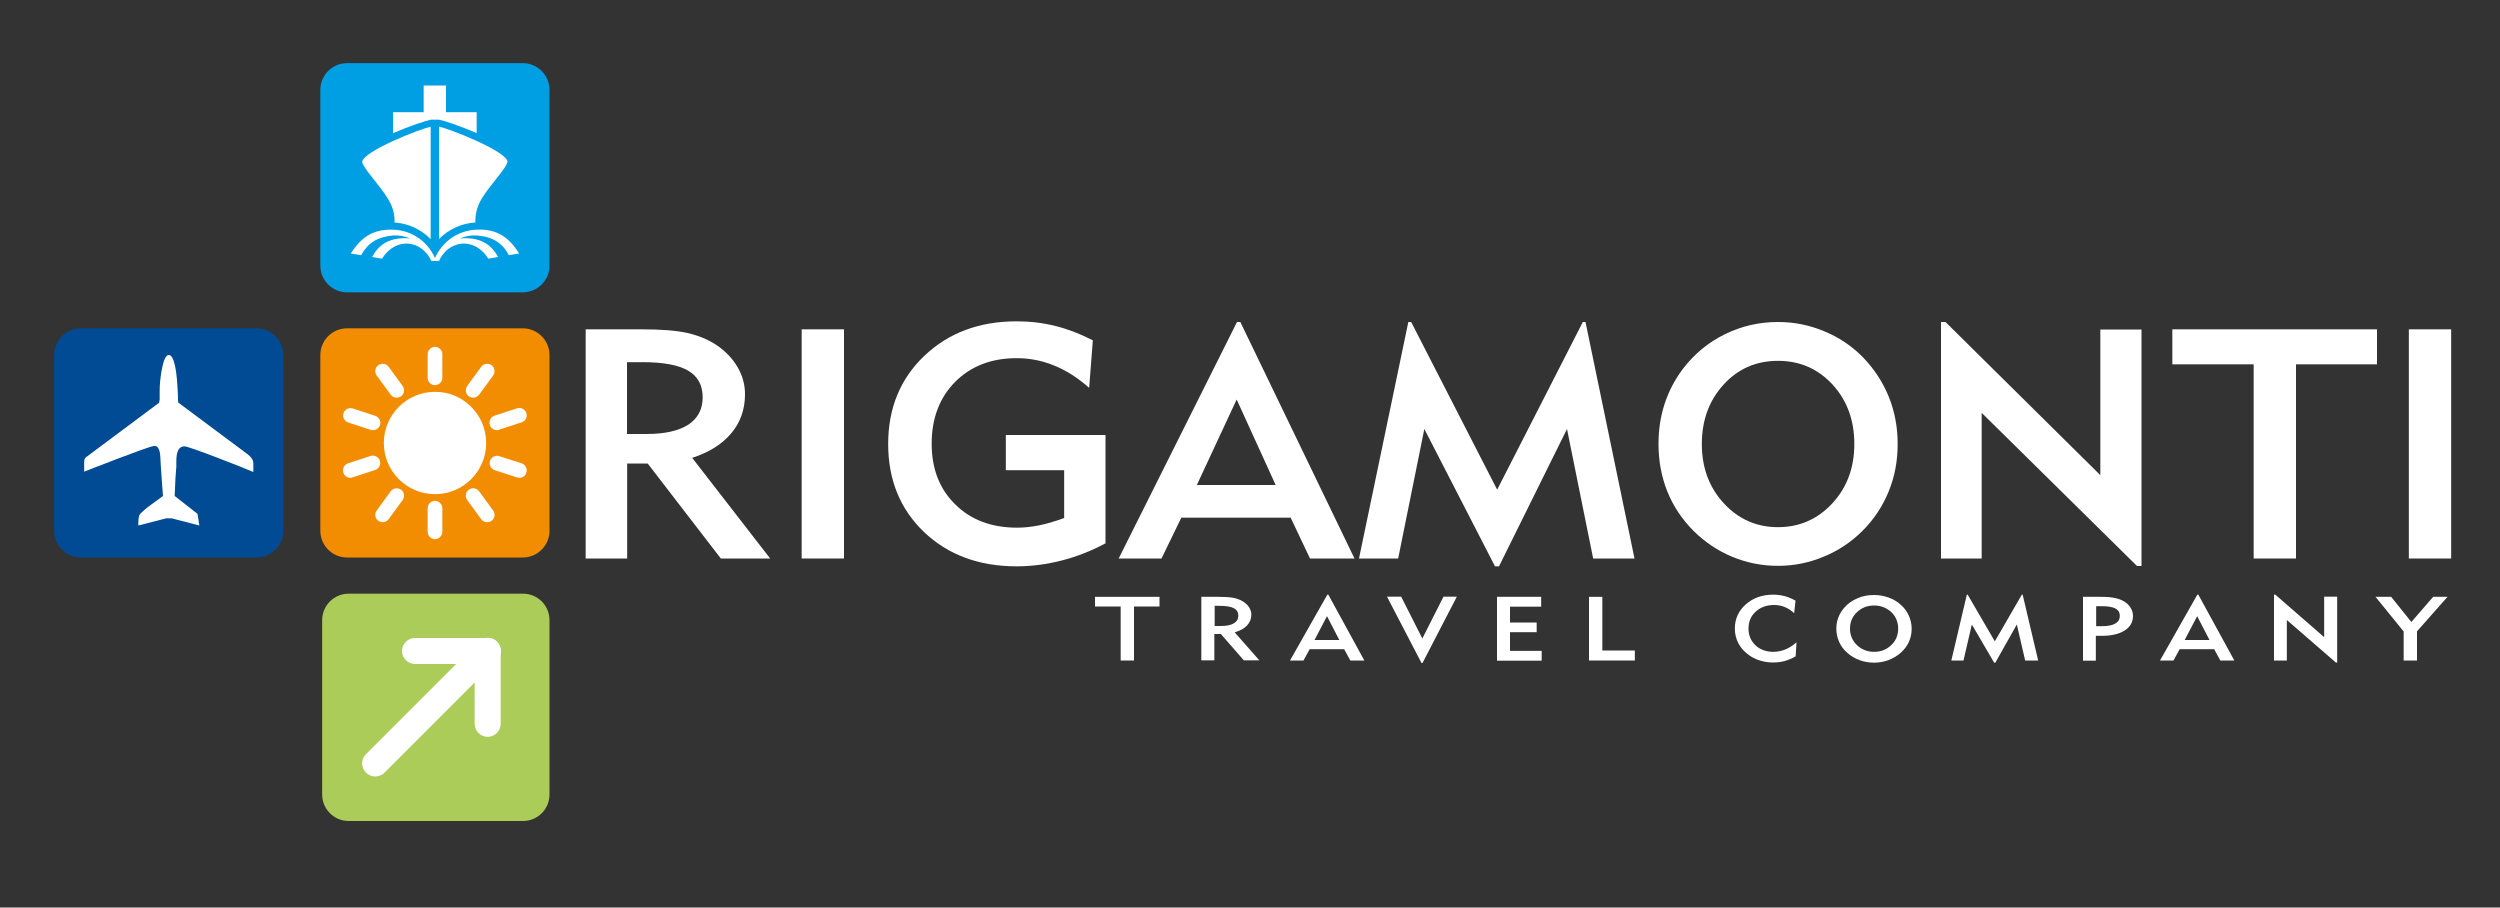 <?xml version="1.0" encoding="utf-8"?>
<!-- Generator: Adobe Illustrator 27.1.1, SVG Export Plug-In . SVG Version: 6.00 Build 0)  -->
<svg version="1.1" id="Layer_1" xmlns="http://www.w3.org/2000/svg" xmlns:xlink="http://www.w3.org/1999/xlink" x="0px" y="0px"
	 viewBox="0 0 1500 544.5" style="enable-background:new 0 0 1500 544.5;" xml:space="preserve">
<rect x="0" y="0" width="1500" height="544.5" fill="#333333" stroke="none"/>
<style type="text/css">
	.st0{fill:#FFFFFF;}
	.st1{fill:#ABCC59;}
	.st2{fill:#004B93;}
	.st3{fill:#009FE3;}
	.st4{fill-rule:evenodd;clip-rule:evenodd;fill:#FFFFFF;}
	.st5{fill:#F28C00;}
</style>
<g>
	<g>
		<path class="st0" d="M351.4,335.1V197.6h33.4c11.9,0,21.1,0.7,27.7,2.2c6.5,1.5,12.4,3.9,17.5,7.3c5.3,3.6,9.5,8,12.5,13.1
			s4.5,10.6,4.5,16.3c0,9-2.7,16.9-8.2,23.4c-5.5,6.6-13.3,11.5-23.5,14.8l46.8,60.4h-29.6l-43.9-57h-12.3v57H351.4z M376.2,260.4
			h11.7c11,0,19.3-1.9,25.1-5.6c5.7-3.8,8.6-9.2,8.6-16.4c0-7.3-2.9-12.6-8.7-16c-5.8-3.4-14.9-5.1-27.3-5.1h-9.4L376.2,260.4
			L376.2,260.4z"/>
	</g>
</g>
<g>
	<g>
		<path class="st0" d="M481,335.1V197.6h25.4v137.5H481z"/>
	</g>
</g>
<g>
	<g>
		<path class="st0" d="M653.5,232.7c-6.8-6-13.8-10.5-21.1-13.4c-7.3-3-14.7-4.4-22.4-4.4c-15.1,0-27.4,4.7-36.9,14.2
			c-9.4,9.5-14.1,21.9-14.1,37.1c0,15.1,4.7,27.2,14.2,36.5c9.4,9.3,21.8,13.9,37.1,13.9c4.3,0,8.7-0.5,13.2-1.4s9.6-2.4,15-4.4
			v-28.7h-35V261h59.8v65c-8.6,4.6-17.3,8-26.3,10.3s-18,3.5-27,3.5c-22.7,0-41.2-6.9-55.6-20.6c-14.3-13.7-21.5-31.3-21.5-52.8
			c0-21.4,7.2-39.1,21.7-52.9c14.5-13.8,32.9-20.7,55.4-20.7c8,0,15.7,0.9,23.3,2.8c7.6,1.9,15,4.8,22.4,8.6L653.5,232.7z"/>
	</g>
</g>
<g>
	<g>
		<path class="st0" d="M696.9,335.1h-25.7l71-141.9h2l68.5,141.9H786l-11.6-24.5h-65.6L696.9,335.1z M718.1,291h47.3L742,239.7
			L718.1,291z"/>
	</g>
</g>
<g>
	<g>
		<path class="st0" d="M815.4,335.1L845,193.2h1.7l51.6,100.6l51.4-100.6h1.6l29.4,141.9h-24.8l-15.7-77.7l-40.8,82.4H897
			l-42.4-82.4l-15.7,77.7L815.4,335.1L815.4,335.1z"/>
	</g>
</g>
<g>
	<g>
		<path class="st0" d="M995.1,266.4c0-8.5,1.2-16.6,3.7-24.2c2.5-7.6,6.2-14.6,11.1-21.1c6.8-8.8,15.1-15.7,25.1-20.6
			c10-4.9,20.6-7.3,31.8-7.3c9.6,0,18.7,1.8,27.6,5.5c8.8,3.6,16.6,8.8,23.2,15.5c6.8,7,12,14.9,15.6,23.7
			c3.6,8.9,5.4,18.4,5.4,28.5c0,10.2-1.8,19.7-5.4,28.5s-8.8,16.7-15.6,23.5c-6.8,6.8-14.6,12-23.4,15.6c-8.8,3.7-17.9,5.5-27.4,5.5
			s-18.7-1.8-27.4-5.4c-8.7-3.6-16.4-8.8-23.2-15.5c-7-7-12.2-14.8-15.8-23.7C996.9,286.1,995.1,276.6,995.1,266.4z M1021.1,266.4
			c0,14.2,4.4,26.1,13.2,35.6c8.8,9.5,19.6,14.3,32.5,14.3s23.8-4.8,32.6-14.3c8.8-9.5,13.2-21.4,13.2-35.6
			c0-14.3-4.4-26.2-13.1-35.7c-8.8-9.5-19.7-14.2-32.7-14.2s-23.9,4.7-32.6,14.2S1021.1,252.1,1021.1,266.4z"/>
	</g>
</g>
<g>
	<g>
		<path class="st0" d="M1164.6,335.1V193.2h2.7l92.9,91.9v-87.4h24.7v141.9h-2.7l-93.2-91.9v87.4H1164.6z"/>
	</g>
</g>
<g>
	<g>
		<path class="st0" d="M1377.6,218.6v116.5h-25.4V218.6h-48.8v-21h122.8v21H1377.6z"/>
	</g>
</g>
<g>
	<g>
		<path class="st0" d="M1445.3,335.1V197.6h25.4v137.5H1445.3z"/>
	</g>
</g>
<g>
	<g>
		<g>
			<path class="st1" d="M329.7,476.7c0,8.8-7.1,15.9-15.9,15.9H209.2c-8.8,0-15.9-7.1-15.9-15.9V372.1c0-8.8,7.1-15.9,15.9-15.9
				h104.6c8.8,0,15.9,7.1,15.9,15.9L329.7,476.7L329.7,476.7z"/>
		</g>
	</g>
	<g>
		<g>
			<g>
				<path class="st0" d="M292.6,442.1c-4.3,0-7.8-3.5-7.8-7.8v-43.6c0-4.3,3.5-7.8,7.8-7.8s7.8,3.5,7.8,7.8v43.6
					C300.4,438.6,296.9,442.1,292.6,442.1z"/>
			</g>
		</g>
		<g>
			<g>
				<path class="st0" d="M225.1,465.9c-2,0-4-0.8-5.5-2.3c-3.1-3.1-3.1-8,0-11.1l67.5-67.5c3.1-3.1,8-3.1,11.1,0s3.1,8,0,11.1
					l-67.5,67.5C229.1,465.2,227.1,465.9,225.1,465.9z"/>
			</g>
		</g>
		<g>
			<g>
				<path class="st0" d="M292.6,398.4H249c-4.3,0-7.8-3.5-7.8-7.8s3.5-7.8,7.8-7.8h43.6c4.3,0,7.8,3.5,7.8,7.8
					S296.9,398.4,292.6,398.4z"/>
			</g>
		</g>
	</g>
</g>
<g>
	<g>
		<g>
			<path class="st2" d="M48.5,334.5c-8.8,0-16-7.2-16-16V213c0-8.8,7.2-16,16-16H154c8.8,0,16,7.2,16,16v105.5c0,8.8-7.2,16-16,16
				H48.5z"/>
		</g>
	</g>
	<g>
		<g>
			<path class="st0" d="M101.3,213c1.5,0,2.7,2.1,3.7,6.4c1,4.3,1.6,11.7,1.9,22.1c3.5,2.7,38.9,28.9,41.5,30.9
				c2.4,1.8,3.6,3.7,3.6,5.5v5.3c-6.4-2.8-38.6-15.4-41.3-15.4c-3.3,0-4.9,2.9-4.9,8.8c0,0.3,0,0.8,0,1.5s0,1.1,0,1.4
				c0,0.7,0,1.3-0.1,1.7c-0.3,2.8-0.6,8.3-0.9,16.4l13.7,10.7c0.1,1,0.5,3.3,1.1,7L103,311h-3.3L83,315.3v-1.5
				c0-2.9,0.4-4.8,1.2-5.6c1.6-1.6,3.8-3.5,6.6-5.5c2.4-1.7,4.7-3.4,7-5.1c-0.3-3.2-0.6-7.8-1-13.5c-0.2-2.3-0.4-5.6-0.6-9.9
				c-0.1-1.4-0.2-2.4-0.4-3.1c-0.3-1.4-0.9-2.5-1.7-3.2c-0.3-0.2-0.8-0.3-1.7-0.3c-2.8,0-41.9,15.4-41.9,15.4v-5.9
				c0-1.1,0.3-2,0.9-2.6c1-0.8,37.9-28.3,44.1-32.9c0.2-1.4,0.3-2.1,0.3-2.1v-5.2c0-3.6,0.4-7.6,1.2-12.2
				C98.1,216.1,99.5,213,101.3,213z"/>
		</g>
	</g>
</g>
<g>
	<g>
		<g>
			<path class="st3" d="M329.7,159.4c0,8.8-7.2,16-16,16H208.2c-8.8,0-16-7.2-16-16V53.9c0-8.8,7.2-16,16-16h105.5
				c8.8,0,16,7.2,16,16V159.4z"/>
		</g>
	</g>
	<g>
		<g>
			<g>
				<path class="st4" d="M258.6,71.8L258.6,71.8h0.4h3.9h0.4l0,0c2.5,0.4,12.7,3.7,22.7,8.1V67.3h-18.4v-16h-13.4v16h-18.4v12.6
					C246,75.5,256.1,72.2,258.6,71.8z"/>
			</g>
		</g>
		<g>
			<g>
				<g>
					<path class="st0" d="M236.7,133.5c0.4,0,0.7,0,1,0.1c6.5,0.5,14.5,3.5,20.7,9.9V76.1c-5.5,0.9-39.4,14.1-41.1,20.8
						c0,3.5,10.4,13.9,15.6,22.6C236.4,125.1,236.9,130.5,236.7,133.5z"/>
				</g>
			</g>
			<g>
				<g>
					<path class="st0" d="M284.1,133.6c0.4,0,0.7,0,1.1-0.1c-0.1-3,0.3-8.4,3.7-14.1c5.2-8.7,15.6-19.1,15.6-22.6
						c-1.7-6.7-35.6-19.8-41.1-20.8v67.4C269.6,137.1,277.6,134.1,284.1,133.6z"/>
				</g>
			</g>
		</g>
		<g>
			<g>
				<path class="st4" d="M280,142.9c-1.4,0-2.7,0.1-4.2,0.2c3.6-1.4,6.8-2.1,10.5-1.8c9.3,0.7,15.3,4.6,19,11.8l6.2-1
					c-6.8-10.8-14.6-15.2-27-14.2c-8.8,0.7-18.6,6-23.5,16.9c-4.9-10.9-14.7-16.2-23.5-16.9c-12.4-0.9-20.3,3.5-27,14.2l6.2,1
					c3.8-7.1,9.7-11,19-11.8c3.7-0.3,6.9,0.4,10.5,1.8c-1.5-0.1-2.8-0.3-4.2-0.2c-9.2,0.3-15,4.2-18.7,11.3l5.9,1
					c8.9-14,24.5-10.4,29.6,1.4h4.6c5.1-11.8,20.7-15.4,29.6-1.4l5.9-1C295,147.1,289.2,143.2,280,142.9z"/>
			</g>
		</g>
	</g>
</g>
<g>
	<g>
		<g>
			<path class="st5" d="M329.7,318.5c0,8.8-7.2,16-16,16H208.2c-8.8,0-16-7.2-16-16V213c0-8.8,7.2-16,16-16h105.5
				c8.8,0,16,7.2,16,16V318.5z"/>
		</g>
	</g>
	<g>
		<g>
			<path class="st0" d="M291.7,265.8c0,17-13.8,30.7-30.7,30.7l0,0c-17,0-30.7-13.8-30.7-30.7l0,0c0-17,13.8-30.7,30.7-30.7l0,0
				C277.9,235,291.7,248.8,291.7,265.8L291.7,265.8z"/>
		</g>
	</g>
	<g>
		<g>
			<g>
				<path class="st0" d="M283.9,238.6c-0.9,0-1.8-0.3-2.6-0.8c-2-1.4-2.4-4.2-1-6.2l8.4-11.5c1.4-2,4.2-2.4,6.2-1s2.4,4.2,1,6.2
					l-8.4,11.5C286.7,237.9,285.3,238.6,283.9,238.6z"/>
			</g>
		</g>
		<g>
			<g>
				<path class="st0" d="M229.6,313.3c-0.9,0-1.8-0.3-2.6-0.8c-2-1.4-2.4-4.2-1-6.2l8.4-11.5c1.4-2,4.2-2.4,6.2-1s2.4,4.2,1,6.2
					l-8.4,11.5C232.3,312.7,231,313.3,229.6,313.3z"/>
			</g>
		</g>
	</g>
	<g>
		<g>
			<g>
				<path class="st0" d="M298.1,258.1c-1.9,0-3.6-1.2-4.2-3.1c-0.8-2.3,0.5-4.8,2.8-5.6l13.5-4.4c2.3-0.8,4.8,0.5,5.6,2.8
					c0.8,2.3-0.5,4.8-2.8,5.6l-13.5,4.4C299.1,258.1,298.6,258.1,298.1,258.1z"/>
			</g>
		</g>
		<g>
			<g>
				<path class="st0" d="M210.2,286.7c-1.9,0-3.6-1.2-4.2-3.1c-0.8-2.3,0.5-4.8,2.8-5.6l13.5-4.4c2.3-0.8,4.8,0.5,5.6,2.8
					s-0.5,4.8-2.8,5.6l-13.5,4.4C211.2,286.6,210.7,286.7,210.2,286.7z"/>
			</g>
		</g>
	</g>
	<g>
		<g>
			<g>
				<path class="st0" d="M311.7,286.7c-0.5,0-0.9-0.1-1.4-0.2l-13.5-4.4c-2.3-0.8-3.6-3.3-2.8-5.6c0.8-2.3,3.3-3.6,5.6-2.8L313,278
					c2.3,0.8,3.6,3.3,2.8,5.6C315.3,285.5,313.5,286.7,311.7,286.7z"/>
			</g>
		</g>
		<g>
			<g>
				<path class="st0" d="M223.8,258.1c-0.5,0-0.9-0.1-1.4-0.2l-13.5-4.4c-2.3-0.8-3.6-3.3-2.8-5.6s3.3-3.6,5.6-2.8l13.5,4.4
					c2.3,0.8,3.6,3.3,2.8,5.6C227.4,256.9,225.6,258.1,223.8,258.1z"/>
			</g>
		</g>
	</g>
	<g>
		<g>
			<g>
				<path class="st0" d="M292.3,313.3c-1.4,0-2.7-0.6-3.6-1.8l-8.4-11.5c-1.4-2-1-4.8,1-6.2c2-1.4,4.8-1,6.2,1l8.4,11.5
					c1.4,2,1,4.8-1,6.2C294.1,313.1,293.2,313.3,292.3,313.3z"/>
			</g>
		</g>
		<g>
			<g>
				<path class="st0" d="M238,238.6c-1.4,0-2.7-0.6-3.6-1.8l-8.4-11.5c-1.4-2-1-4.8,1-6.2s4.8-1,6.2,1l8.4,11.5c1.4,2,1,4.8-1,6.2
					C239.8,238.3,238.9,238.6,238,238.6z"/>
			</g>
		</g>
	</g>
	<g>
		<g>
			<g>
				<path class="st0" d="M261,323.5c-2.4,0-4.4-2-4.4-4.4v-14.2c0-2.4,2-4.4,4.4-4.4s4.4,2,4.4,4.4v14.2
					C265.4,321.5,263.4,323.5,261,323.5z"/>
			</g>
		</g>
		<g>
			<g>
				<path class="st0" d="M261,231.1c-2.4,0-4.4-2-4.4-4.4v-14.2c0-2.4,2-4.4,4.4-4.4s4.4,2,4.4,4.4v14.2
					C265.4,229.1,263.4,231.1,261,231.1z"/>
			</g>
		</g>
	</g>
</g>
<g>
	<g>
		<path class="st0" d="M680.4,363.9v32.4h-8v-32.4H657v-5.8h38.7v5.8H680.4z"/>
	</g>
	<g>
		<path class="st0" d="M720.8,396.3v-38.2h10.5c3.7,0,6.7,0.2,8.7,0.6c2.1,0.4,3.9,1.1,5.5,2c1.7,1,3,2.2,3.9,3.6
			c0.9,1.4,1.4,2.9,1.4,4.5c0,2.5-0.9,4.7-2.6,6.5c-1.7,1.8-4.2,3.2-7.4,4.1l14.8,16.8h-9.3l-13.8-15.8h-3.9v15.8H720.8z
			 M728.7,375.6h3.7c3.5,0,6.1-0.5,7.9-1.6c1.8-1.1,2.7-2.6,2.7-4.6c0-2-0.9-3.5-2.7-4.5c-1.8-0.9-4.7-1.4-8.6-1.4h-2.9V375.6z"/>
	</g>
	<g>
		<path class="st0" d="M782.1,396.3H774l22.4-39.5h0.6l21.6,39.5h-8.4l-3.7-6.8h-20.7L782.1,396.3z M788.7,384h14.9l-7.4-14.3
			L788.7,384z"/>
	</g>
	<g>
		<path class="st0" d="M853.5,397.8h-0.6l-20.7-39.8h8.5l12.7,25.1l12.7-25.1h8L853.5,397.8z"/>
	</g>
	<g>
		<path class="st0" d="M898.2,396.3v-38.2h26.5v5.9H906v9.5H922v5.8H906v11.2h19v5.9H898.2z"/>
	</g>
	<g>
		<path class="st0" d="M953.4,396.3v-38.2h8v32.2h19.5v6H953.4z"/>
	</g>
	<g>
		<path class="st0" d="M1077.4,393.8c-2,1.2-4.2,2.1-6.5,2.8c-2.3,0.6-4.7,0.9-7.1,0.9c-2.6,0-5.1-0.4-7.5-1.1
			c-2.4-0.7-4.6-1.7-6.6-3.1c-2.8-1.9-5-4.3-6.5-7c-1.5-2.8-2.3-5.8-2.3-9.1c0-5.9,2.2-10.7,6.6-14.6c4.4-3.9,9.9-5.8,16.5-5.8
			c2.4,0,4.7,0.3,6.9,0.9c2.2,0.6,4.3,1.5,6.4,2.7l-0.8,7.5c-1.8-1.6-3.7-2.9-5.7-3.7c-2-0.8-4.1-1.2-6.3-1.2c-4.5,0-8.2,1.3-11.1,4
			c-2.9,2.6-4.3,6-4.3,10.2c0,4,1.4,7.3,4.2,10c2.8,2.6,6.4,3.9,10.7,3.9c2.5,0,4.8-0.5,7.1-1.4c2.3-0.9,4.5-2.3,6.8-4.3
			L1077.4,393.8z"/>
	</g>
	<g>
		<path class="st0" d="M1101.8,377.2c0-2.4,0.4-4.6,1.2-6.7c0.8-2.1,2-4.1,3.5-5.8c2.1-2.5,4.8-4.4,7.9-5.7c3.1-1.4,6.5-2,10-2
			c3,0,5.9,0.5,8.7,1.5c2.8,1,5.2,2.4,7.3,4.3c2.2,1.9,3.8,4.1,4.9,6.6c1.1,2.5,1.7,5.1,1.7,7.9c0,2.8-0.6,5.5-1.7,7.9
			c-1.1,2.5-2.8,4.6-4.9,6.5c-2.2,1.9-4.6,3.3-7.4,4.4c-2.8,1-5.6,1.5-8.6,1.5c-3,0-5.9-0.5-8.6-1.5c-2.7-1-5.2-2.4-7.3-4.3
			c-2.2-1.9-3.9-4.1-5-6.6C1102.4,382.7,1101.8,380,1101.8,377.2z M1110,377.2c0,3.9,1.4,7.2,4.2,9.9c2.8,2.6,6.2,4,10.2,4
			c4.1,0,7.5-1.3,10.3-4c2.8-2.6,4.2-5.9,4.2-9.9c0-4-1.4-7.3-4.1-9.9c-2.8-2.6-6.2-4-10.3-4c-4.1,0-7.5,1.3-10.3,4
			C1111.4,369.9,1110,373.2,1110,377.2z"/>
	</g>
	<g>
		<path class="st0" d="M1170.8,396.3l9.3-39.5h0.5l16.3,28l16.2-28h0.5l9.3,39.5h-7.8l-5-21.6l-12.9,22.9h-0.7l-13.4-22.9l-5,21.6
			H1170.8z"/>
	</g>
	<g>
		<path class="st0" d="M1249.8,396.3v-38.2h10.5c3.6,0,6.5,0.2,8.6,0.7c2.1,0.4,4,1.1,5.6,2.1c1.7,1,3,2.3,3.9,3.8
			c0.9,1.5,1.4,3.1,1.4,4.8c0,3.8-1.7,6.7-5,8.8c-3.3,2.1-7.9,3.2-13.8,3.2h-1.8h-1.7v14.9H1249.8z M1257.7,375.7h3.6
			c3.5,0,6.1-0.5,7.9-1.6c1.8-1,2.7-2.6,2.7-4.6c0-2-0.9-3.5-2.7-4.4c-1.8-1-4.7-1.4-8.6-1.4h-2.9V375.7z"/>
	</g>
	<g>
		<path class="st0" d="M1304.1,396.3h-8.1l22.4-39.5h0.6l21.6,39.5h-8.4l-3.7-6.8h-20.7L1304.1,396.3z M1310.8,384h14.9l-7.4-14.3
			L1310.8,384z"/>
	</g>
	<g>
		<path class="st0" d="M1364.4,396.3v-39.5h0.8l29.3,25.5v-24.3h7.8v39.5h-0.8l-29.4-25.5v24.3H1364.4z"/>
	</g>
	<g>
		<path class="st0" d="M1442.2,396.3v-17.4l-16.9-20.8h9.4l12.1,15.1l13.1-15.1h8.6l-18.3,20.7v17.5H1442.2z"/>
	</g>
</g>
</svg>
